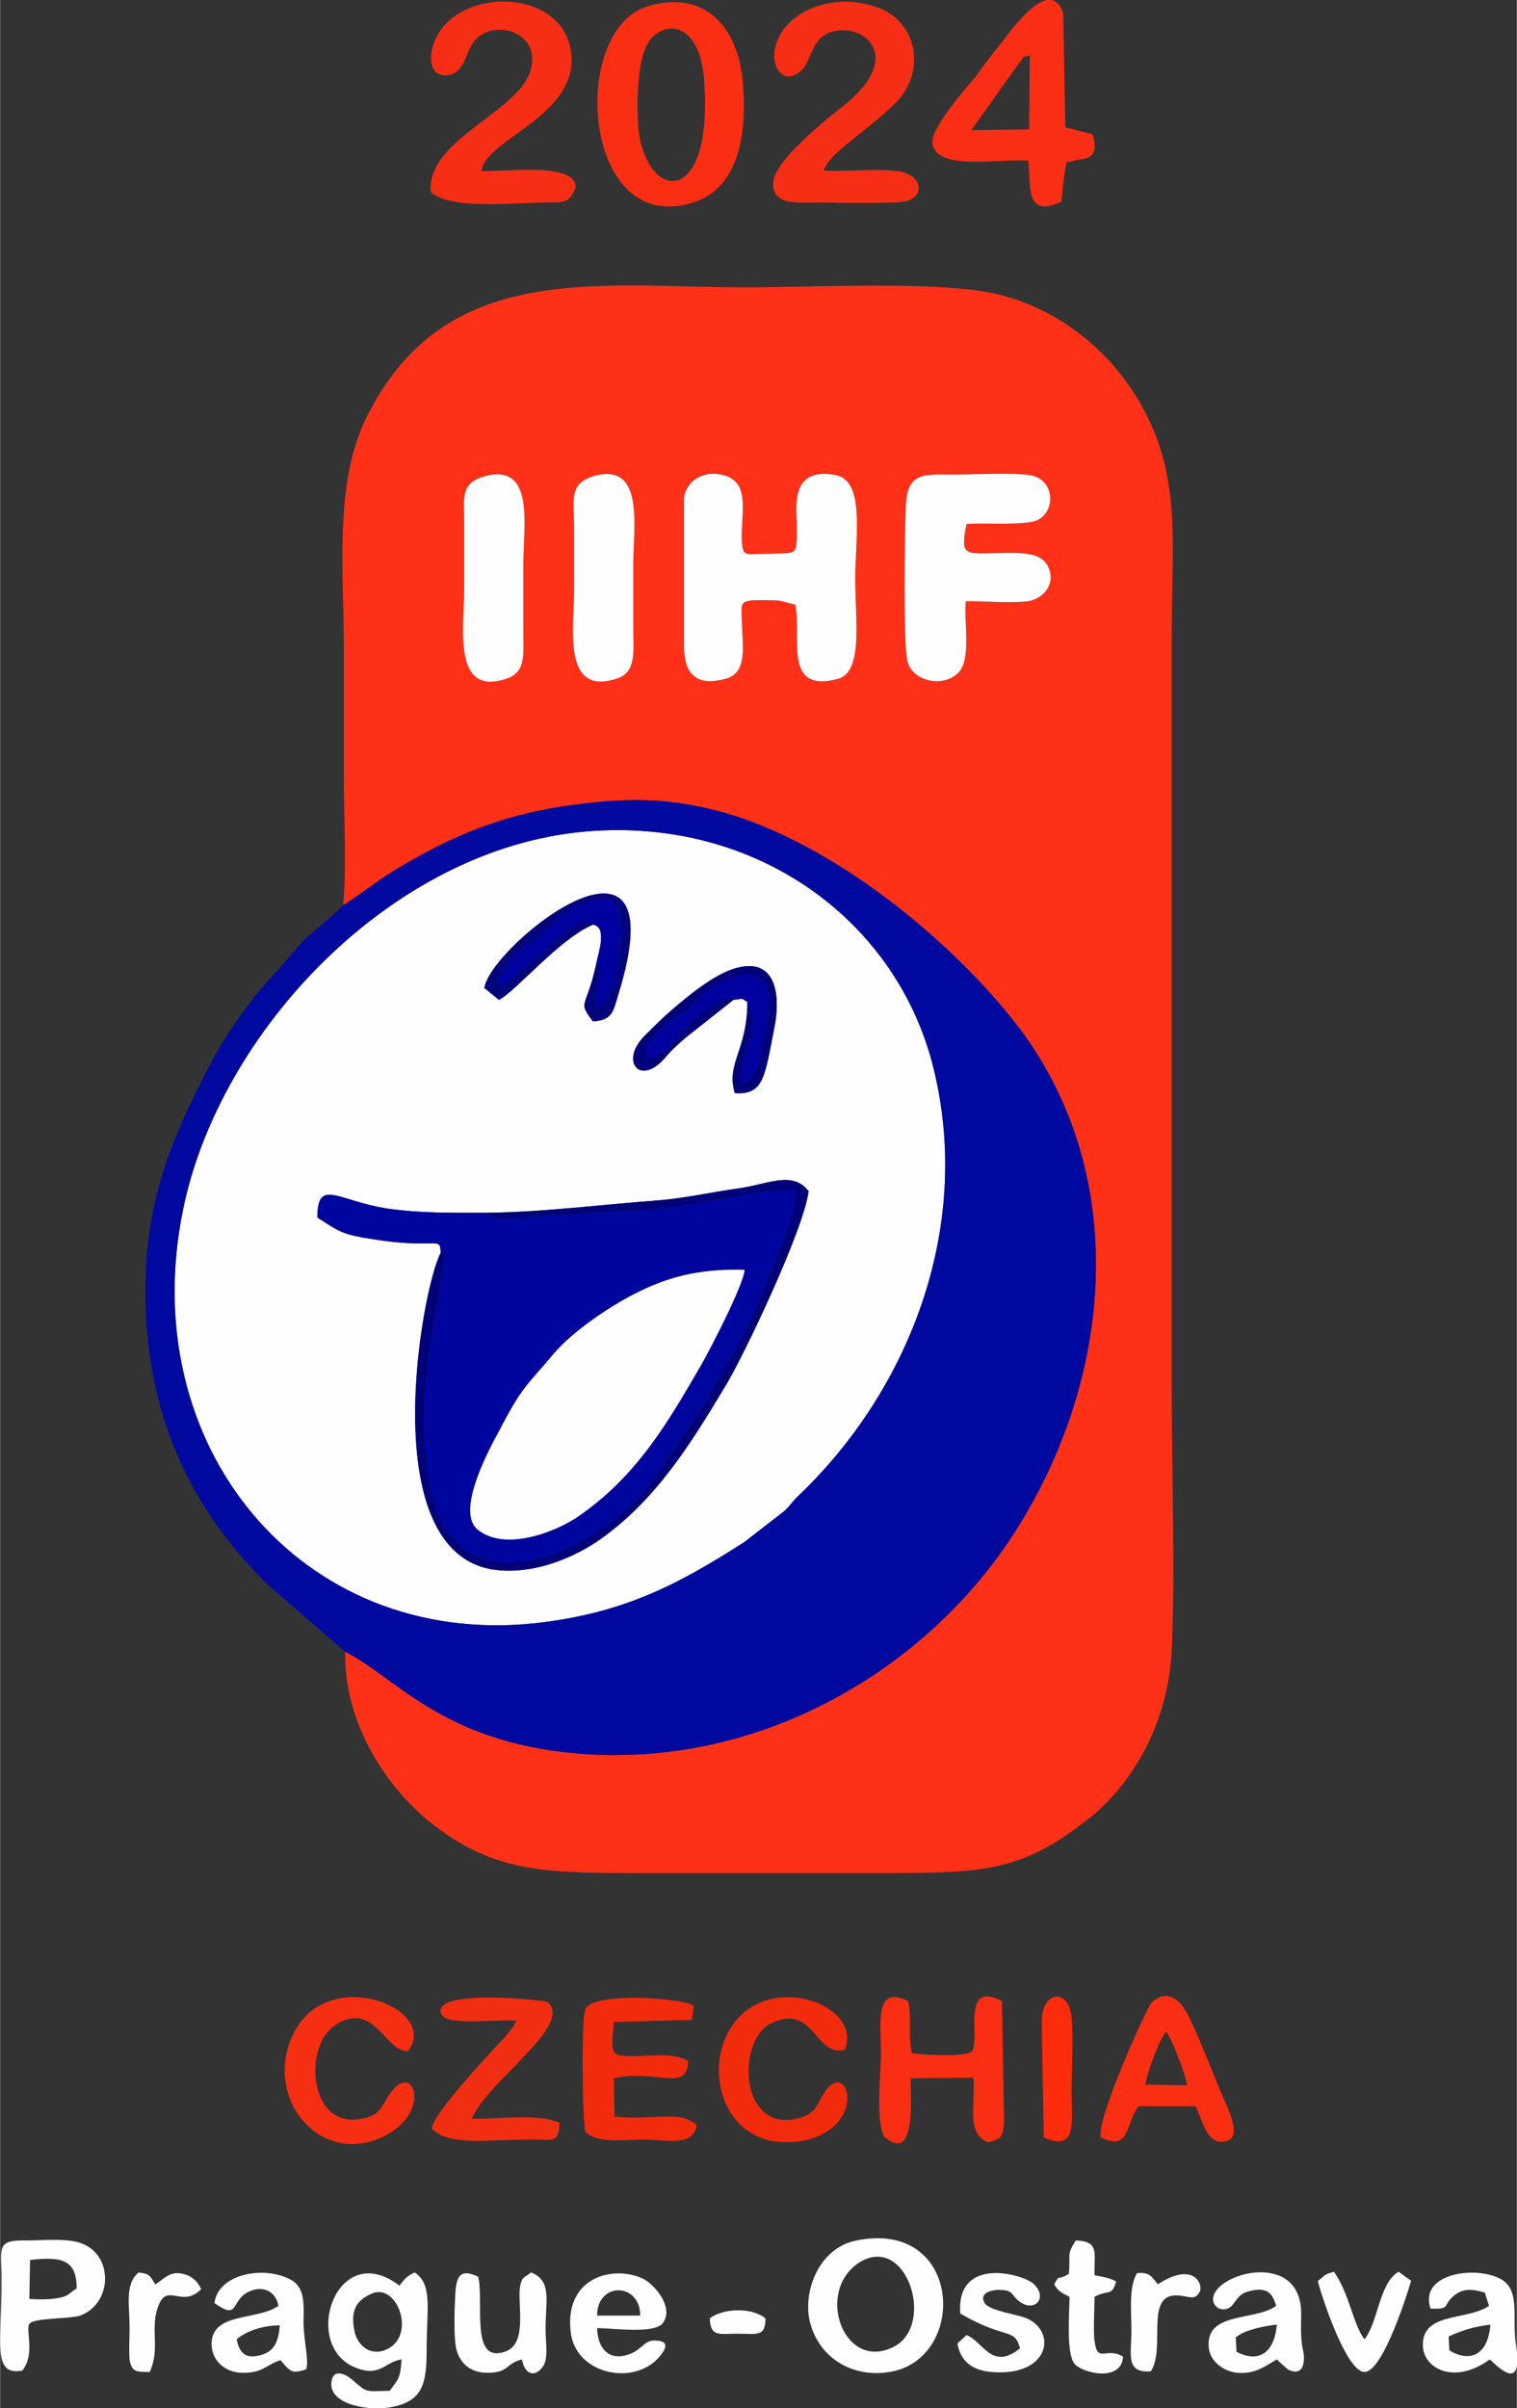 <?xml version="1.0" encoding="UTF-8"?>
<!DOCTYPE svg PUBLIC "-//W3C//DTD SVG 1.1//EN" "http://www.w3.org/Graphics/SVG/1.1/DTD/svg11.dtd">
<!-- Creator: CorelDRAW 2020 (64-Bit) -->
<svg xmlns="http://www.w3.org/2000/svg" xml:space="preserve" width="126px" height="200px" version="1.1" shape-rendering="geometricPrecision" text-rendering="geometricPrecision" image-rendering="optimizeQuality" fill-rule="evenodd" clip-rule="evenodd"
viewBox="0 0 21.8 34.61"
 xmlns:xlink="http://www.w3.org/1999/xlink"
 xmlns:xodm="http://www.corel.com/coreldraw/odm/2003">
 <rect x="0" y="0" width="21.8" height="34.61" fill="#333333" stroke="none"/>
 <g id="Vrstva_x0020_1">
  <path fill="#FE3118" d="M8.54 6.84c0.73,-0.2 0.56,0.75 0.56,1.27 0,0.31 0,0.63 0,0.94 0,0.29 0.05,0.61 -0.23,0.7 -0.8,0.27 -0.62,-0.74 -0.62,-1.28 0,-0.32 0,-0.63 0,-0.95 -0.01,-0.36 -0.06,-0.58 0.29,-0.68zm-1.56 0c0.71,-0.18 0.54,0.73 0.54,1.27 0,0.31 0,0.63 0,0.94 0,0.36 0.04,0.6 -0.23,0.7 -0.8,0.28 -0.62,-0.75 -0.62,-1.28 0,-0.32 0,-0.63 0,-0.95 0,-0.38 -0.06,-0.58 0.31,-0.68zm4.21 1.79c-0.61,-0.02 -0.53,0 -0.53,0.28 0.01,0.4 0.09,0.77 -0.25,0.85 -0.43,0.11 -0.58,-0.1 -0.58,-0.48l0 -2.12c0.03,-0.27 0.32,-0.43 0.63,-0.31 0.31,0.13 0.19,0.53 0.2,0.9 0.01,0.26 0.05,0.21 0.3,0.21 0.5,-0.01 0.47,0.01 0.49,-0.21 0,-0.05 0,-0.17 0,-0.23 -0.01,-0.26 -0.08,-0.82 0.57,-0.69 0.4,0.09 0.28,0.83 0.27,1.46 0,0.64 0.12,1.38 -0.26,1.47 -0.78,0.2 -0.51,-0.6 -0.6,-1.07l-0.24 -0.06zm2.69 0.01c-0.03,0.3 0.08,0.82 -0.1,1.02 -0.21,0.23 -0.67,0.14 -0.74,-0.16 -0.06,-0.23 -0.04,-1.92 -0.02,-2.25 0.02,-0.47 0.27,-0.43 0.69,-0.43 0.27,0 0.86,-0.03 1.1,0.01 0.34,0.06 0.37,0.5 0.11,0.64 -0.16,0.09 -0.78,0.04 -1.03,0.06 -0.09,0.45 -0.03,0.43 0.4,0.42 0.29,0 0.64,-0.04 0.76,0.17 0.14,0.25 -0.04,0.48 -0.27,0.52 -0.23,0.03 -0.64,0 -0.9,0zm-8.95 4.37c0.24,-0.15 0.46,-0.33 0.72,-0.49 0.85,-0.52 1.61,-0.83 2.64,-0.96 0.79,-0.1 1.36,-0.09 2.12,0.12 1.57,0.45 3.23,1.81 4.18,3.02 1.67,2.14 1.42,5.09 0,7.31 -1.28,2.01 -3.71,3.42 -6.31,3.19 -1.94,-0.17 -2.61,-1.11 -3.32,-1.46 -0.02,1.08 0.65,1.99 1.21,2.44 0.87,0.7 1.58,0.74 2.9,0.74 1.22,0 2.43,0 3.65,0 1.43,0 1.97,-0.03 2.91,-0.77 0.58,-0.45 1.15,-1.3 1.21,-2.43 0.05,-1.18 0,-2.49 0,-3.68l0 -10.99c0,-1.26 0.14,-2.21 -0.44,-3.23 -0.38,-0.68 -1.08,-1.35 -2.06,-1.59 -0.83,-0.2 -2.65,-0.1 -3.6,-0.1 -2.16,0 -4.36,-0.4 -5.48,1.88 -0.46,0.94 -0.32,2.19 -0.32,3.31 0,0.62 0,1.24 0,1.85 0,0.52 0.04,1.37 -0.01,1.84z"/>
  <path fill="#FFFEFE" d="M6.33 18.01c0,-0.26 -0.05,-0.05 -0.97,-0.2 -0.46,-0.07 -0.48,-0.11 -0.8,-0.31 0,-0.58 0.29,-0.24 1.01,-0.13 0.49,0.07 0.94,0.06 1.43,0.06 0.83,-0.01 1.66,-0.12 2.48,-0.18 0.36,-0.03 0.77,-0.12 1.13,-0.17 0.43,-0.06 0.78,-0.26 1.01,0.04 -0.07,0.56 -0.94,2.38 -1.19,2.79 -0.51,0.85 -1,1.64 -1.8,2.21 -0.34,0.24 -0.93,0.52 -1.53,0.44 -1.73,-0.25 -1.04,-4.04 -0.77,-4.55zm4.41 -3.61c-0.11,-0.06 -0.02,-0.05 -0.2,-0.03l-0.67 0.53c-0.13,0.11 -0.21,0.18 -0.32,0.31 -0.36,0.41 -0.65,0.03 -0.28,-0.33 0.14,-0.14 0.25,-0.25 0.39,-0.37 0.21,-0.18 0.61,-0.52 0.93,-0.6 0.56,-0.15 0.63,0.39 0.54,0.85 -0.14,0.71 -0.15,0.98 -0.57,0.95 -0.13,-0.43 0.18,-0.61 0.18,-1.31zm-2.17 -0.56c0.03,-0.15 0.16,-0.52 -0.05,-0.55 -0.48,0.2 -1.1,0.95 -1.35,1.08l-0.21 -0.17c0.09,-0.62 2.82,-2.78 1.92,0.11 -0.07,0.23 -0.08,0.35 -0.36,0.37 -0.23,-0.31 -0.09,-0.17 0.05,-0.84zm-0.15 -1.89c-2.8,0.24 -5.27,2.88 -5.79,5.43 -0.7,3.39 1.68,6.3 5.05,5.95 1.28,-0.14 2.07,-0.56 3.02,-1.17l0.58 -0.45c0.08,-0.08 0.11,-0.13 0.17,-0.19 1.6,-1.51 2.53,-3.85 1.97,-6.15 -0.51,-2.12 -2.53,-3.63 -5,-3.42z"/>
  <path fill="#01099E" d="M8.42 11.95c2.47,-0.21 4.49,1.3 5,3.42 0.56,2.3 -0.37,4.64 -1.97,6.15 -0.06,0.06 -0.09,0.11 -0.17,0.19l-0.58 0.45c-0.95,0.61 -1.74,1.03 -3.02,1.17 -3.37,0.35 -5.75,-2.56 -5.05,-5.95 0.52,-2.55 2.99,-5.19 5.79,-5.43zm-3.49 1.06c-0.18,0.18 -0.35,0.31 -0.53,0.47 -0.19,0.19 -0.31,0.36 -0.49,0.55 -0.26,0.27 -0.65,0.81 -0.86,1.21 -0.48,0.91 -0.93,1.85 -0.96,3.13 -0.05,1.86 0.61,3.28 1.76,4.41l1.11 0.96c0.71,0.35 1.38,1.29 3.32,1.46 2.6,0.23 5.03,-1.18 6.31,-3.19 1.42,-2.22 1.67,-5.17 0,-7.31 -0.95,-1.21 -2.61,-2.57 -4.18,-3.02 -0.76,-0.21 -1.33,-0.22 -2.12,-0.12 -1.03,0.13 -1.79,0.44 -2.64,0.96 -0.26,0.16 -0.48,0.34 -0.72,0.49z"/>
  <path fill="#00059E" d="M10.7 18.25c-0.01,0.21 -0.51,1.17 -0.62,1.36 -0.48,0.83 -0.92,1.59 -1.75,2.17 -0.29,0.21 -1.06,0.54 -1.47,0.2 -0.31,-0.26 0.16,-1.14 0.31,-1.41 0.33,-0.64 0.38,-0.63 0.8,-1.13 0.27,-0.31 0.77,-0.65 1.14,-0.84 0.46,-0.24 0.93,-0.37 1.59,-0.35zm-3.7 -0.82c-0.49,0 -0.94,0.01 -1.43,-0.06 -0.72,-0.11 -1.01,-0.45 -1.01,0.13 0.32,0.2 0.34,0.24 0.8,0.31 0.92,0.15 0.97,-0.06 0.97,0.2 0.07,-0.04 0.12,0.01 0.05,-0.04 0.04,0.41 -0.51,2.02 -0.18,3.49 0.42,1.83 2.53,0.76 3.18,-0.17l0.29 -0.42c0,-0.01 0.01,-0.02 0.02,-0.03l0.46 -0.7c0.34,-0.65 0.47,-0.72 0.82,-1.6 0.1,-0.25 0.55,-1.22 0.44,-1.43 -0.26,-0.06 -1.59,0.25 -2.07,0.27l-2.16 0.13c-0.15,-0.03 -0.09,0 -0.18,-0.08z"/>
  <path fill="#FFFEFE" d="M10.7 18.25c-0.66,-0.02 -1.13,0.11 -1.59,0.35 -0.37,0.19 -0.87,0.53 -1.14,0.84 -0.42,0.5 -0.47,0.49 -0.8,1.13 -0.15,0.27 -0.62,1.15 -0.31,1.41 0.41,0.34 1.18,0.01 1.47,-0.2 0.83,-0.58 1.27,-1.34 1.75,-2.17 0.11,-0.19 0.61,-1.15 0.62,-1.36z"/>
  <path fill="#FFFEFE" d="M11.43 8.69c0.09,0.47 -0.18,1.27 0.6,1.07 0.38,-0.09 0.26,-0.83 0.26,-1.47 0.01,-0.63 0.13,-1.37 -0.27,-1.46 -0.65,-0.13 -0.58,0.43 -0.57,0.69 0,0.06 0,0.18 0,0.23 -0.02,0.22 0.01,0.2 -0.49,0.21 -0.25,0 -0.29,0.05 -0.3,-0.21 -0.01,-0.37 0.11,-0.77 -0.2,-0.9 -0.31,-0.12 -0.6,0.04 -0.63,0.31l0 2.12c0,0.38 0.15,0.59 0.58,0.48 0.34,-0.08 0.26,-0.45 0.25,-0.85 0,-0.28 -0.08,-0.3 0.53,-0.28l0.24 0.06z"/>
  <path fill="#FFFEFE" d="M13.88 8.64c0.26,0 0.67,0.03 0.9,0 0.23,-0.04 0.41,-0.27 0.27,-0.52 -0.12,-0.21 -0.47,-0.17 -0.76,-0.17 -0.43,0.01 -0.49,0.03 -0.4,-0.42 0.25,-0.02 0.87,0.03 1.03,-0.06 0.26,-0.14 0.23,-0.58 -0.11,-0.64 -0.24,-0.04 -0.83,-0.01 -1.1,-0.01 -0.42,0 -0.67,-0.04 -0.69,0.43 -0.02,0.33 -0.04,2.02 0.02,2.25 0.07,0.3 0.53,0.39 0.74,0.16 0.18,-0.2 0.07,-0.72 0.1,-1.02z"/>
  <path fill="#FA2E12" d="M9.17 1.8c-0.02,-0.38 -0.02,-1.09 0.23,-1.29 0.28,-0.23 0.67,-0.08 0.72,0.66 0.13,1.88 -0.87,1.71 -0.95,0.63zm0.14 -1.71c-1.15,0.34 -0.94,3.37 0.68,2.81 0.62,-0.21 0.76,-0.98 0.68,-1.76 -0.07,-0.72 -0.52,-1.3 -1.36,-1.05z"/>
  <path fill="#F52E15" d="M11.84 2.45c0.05,-0.17 0.31,-0.36 0.48,-0.5 0.21,-0.17 0.39,-0.31 0.56,-0.48 0.44,-0.46 0.29,-1.16 -0.26,-1.36 -0.63,-0.23 -1.29,0.03 -1.46,0.5 -0.12,0.32 0.09,0.65 0.36,0.4 0.17,-0.17 0.13,-0.52 0.52,-0.57 0.44,-0.06 0.92,0.42 0.08,1.08 -0.24,0.19 -0.99,0.79 -1.01,1.1 -0.02,0.35 0.38,0.29 0.71,0.29 0.34,0.01 0.7,0.01 1.04,0 0.48,0 0.42,-0.41 0.04,-0.45 -0.31,-0.04 -0.73,0.01 -1.06,-0.01z"/>
  <path fill="#F52E15" d="M6.19 2.76c0.28,0.25 1.09,0.16 1.67,0.15 0.27,0 0.32,0 0.41,-0.21 0.02,-0.36 -0.91,-0.24 -1.35,-0.24 0.04,-0.47 1.5,-0.82 1.27,-1.8 -0.21,-0.86 -1.69,-0.83 -1.96,-0.03 -0.07,0.2 -0.06,0.49 0.22,0.45 0.22,-0.04 0.24,-0.31 0.35,-0.47 0.25,-0.36 1,-0.17 0.82,0.41 -0.18,0.6 -1.5,0.99 -1.43,1.74z"/>
  <path fill="#FA2E15" d="M14.65 0.9c0.12,-0.14 -0.02,-0.04 0.15,-0.11l-0.01 1.07 -0.83 0.01 0.69 -0.97zm0.13 1.41c0.03,0.41 -0.03,0.82 0.47,0.59 0.02,-0.08 0.05,-0.65 0.11,-0.57l0.11 -0.03c0.1,-0.02 0.35,0 0.23,-0.37l-0.39 -0.1 -0.03 -1.64c-0.19,-0.56 -0.76,0.26 -0.9,0.44 -0.12,0.15 -0.24,0.3 -0.35,0.46 -0.14,0.17 -0.66,0.75 -0.63,0.97 0.06,0.41 0.98,0.21 1.38,0.25z"/>
  <path fill="#FFFEFE" d="M8.54 6.84c-0.35,0.1 -0.3,0.32 -0.29,0.68 0,0.32 0,0.63 0,0.95 0,0.54 -0.18,1.55 0.62,1.28 0.28,-0.09 0.23,-0.41 0.23,-0.7 0,-0.31 0,-0.63 0,-0.94 0,-0.52 0.17,-1.47 -0.56,-1.27z"/>
  <path fill="#FFFEFE" d="M6.98 6.84c-0.37,0.1 -0.31,0.3 -0.31,0.68 0,0.32 0,0.63 0,0.95 0,0.53 -0.18,1.56 0.62,1.28 0.27,-0.1 0.23,-0.34 0.23,-0.7 0,-0.31 0,-0.63 0,-0.94 0,-0.54 0.17,-1.45 -0.54,-1.27z"/>
  <path fill="#FA2E12" d="M12.71 30.71c0.49,0.42 0.36,-0.7 0.38,-0.84l0.9 -0.01c0.03,0.41 -0.11,0.8 0.21,0.93 0.19,-0.05 0.21,-0.07 0.23,-0.3l-0.03 -1.73c-0.59,-0.31 -0.31,0.52 -0.43,0.72 -0.09,0.09 -0.74,0.05 -0.86,0.03 -0.07,-0.2 0,-0.52 -0.06,-0.75 -0.49,-0.25 -0.39,0.35 -0.39,0.74 0,0.29 -0.08,1.01 0.05,1.21z"/>
  <path fill="#000078" d="M7 17.43c0.09,0.08 0.03,0.05 0.18,0.08l2.16 -0.13c0.48,-0.02 1.81,-0.33 2.07,-0.27 0.11,0.21 -0.34,1.18 -0.44,1.43 -0.35,0.88 -0.48,0.95 -0.82,1.6l-0.46 0.7c-0.01,0.01 -0.02,0.02 -0.02,0.03l-0.29 0.42c-0.65,0.93 -2.76,2 -3.18,0.17 -0.33,-1.47 0.22,-3.08 0.18,-3.49 0.07,0.05 0.02,0 -0.05,0.04 -0.27,0.51 -0.96,4.3 0.77,4.55 0.6,0.08 1.19,-0.2 1.53,-0.44 0.8,-0.57 1.29,-1.36 1.8,-2.21 0.25,-0.41 1.12,-2.23 1.19,-2.79 -0.23,-0.3 -0.58,-0.1 -1.01,-0.04 -0.36,0.05 -0.77,0.14 -1.13,0.17 -0.82,0.06 -1.65,0.17 -2.48,0.18z"/>
  <path fill="#F32B0D" d="M8.41 30.64c0.19,0.17 0.54,0.11 0.84,0.11 0.33,0 0.72,0.11 0.76,-0.21 -0.25,-0.22 -0.58,-0.06 -1.18,-0.12l-0.01 -0.55c0.6,-0.14 1.06,0.21 1.07,-0.25 -0.19,-0.11 -0.45,-0.08 -0.73,-0.07 -0.43,0.01 -0.37,-0.04 -0.34,-0.49l1.12 -0.03 0.03 -0.2c-0.15,-0.12 -1.46,-0.21 -1.56,0.05 -0.06,0.16 -0.04,1.59 0,1.76z"/>
  <path fill="#FEFEFE" d="M12.36 32.51c0.68,-0.41 1.1,0.94 0.46,1.23 -0.71,0.33 -1.11,-0.83 -0.46,-1.23zm-0.71 0.9c0.15,0.52 0.67,0.8 1.23,0.66 1.03,-0.28 0.91,-2.17 -0.57,-1.87 -0.57,0.11 -0.79,0.79 -0.66,1.21z"/>
  <path fill="#FA2E12" d="M16.46 29.96c0.03,-0.18 0.2,-0.65 0.3,-0.76 0.09,0.12 0.27,0.59 0.3,0.77l-0.6 -0.01zm-0.64 0.76c0.42,0.2 0.35,-0.18 0.54,-0.45l0.82 0c0.09,0.16 0.15,0.51 0.36,0.51 0.31,0.01 0.17,-0.33 0.09,-0.52 -0.19,-0.42 -0.35,-0.88 -0.55,-1.29 -0.1,-0.2 -0.29,-0.41 -0.53,-0.19 -0.06,0.06 -0.79,1.65 -0.73,1.94z"/>
  <path fill="#F62E12" d="M5.86 29.48c0.48,-0.61 -1.18,-1.28 -1.66,-0.22 -0.42,0.91 0.42,1.91 1.34,1.43 0.64,-0.33 0.42,-1.02 0.11,-0.66 -0.15,0.17 -0.15,0.34 -0.37,0.4 -0.84,0.26 -0.94,-1.01 -0.47,-1.32 0.56,-0.38 0.72,0.38 1.05,0.37z"/>
  <path fill="#F22E12" d="M7.42 29.04c-0.08,0.17 -0.2,0.27 -0.31,0.39 -0.19,0.21 -0.87,0.94 -0.91,1.16 0.26,0.27 0.87,0.15 1.48,0.16 0.27,0 0.35,0.05 0.36,-0.24 -0.29,-0.14 -0.87,-0.05 -1.26,-0.06 0.22,-0.54 1.49,-1.36 1.08,-1.68 -0.03,-0.02 -1.56,-0.19 -1.53,0.14 0.02,0.22 0.65,0.11 1.09,0.13z"/>
  <path fill="#F32B0D" d="M12.14 29.46c0.28,-0.69 -1.26,-1.2 -1.71,-0.18 -0.25,0.55 -0.03,1.35 0.66,1.49 0.24,0.04 0.48,0.01 0.67,-0.07 0.66,-0.28 0.41,-1.06 0.11,-0.66 -0.12,0.16 -0.12,0.33 -0.38,0.4 -0.87,0.24 -0.91,-1.12 -0.41,-1.36 0.62,-0.3 0.63,0.49 1.06,0.38z"/>
  <path fill="#FEFEFE" d="M5.35 32.96c0.37,-0.15 0.65,0.65 0.17,0.82 -0.24,0.08 -0.4,-0.11 -0.43,-0.29 -0.06,-0.31 0.05,-0.44 0.26,-0.53zm0.39 -0.11c-0.9,-0.69 -1.42,0.84 -0.65,1.17 0.37,0.16 0.44,-0.08 0.68,-0.11 -0.02,0.29 -0.05,0.28 -0.17,0.45 -0.36,0.01 -0.32,0.03 -0.53,-0.15 -0.11,-0.1 -0.3,-0.18 -0.31,0.05 -0.01,0.31 0.57,0.4 0.89,0.33 0.42,-0.09 0.48,-0.33 0.48,-0.81 0,-0.61 0.09,-0.94 -0.17,-1.12 -0.12,0.05 -0.16,0.11 -0.22,0.19z"/>
  <path fill="#FEFEFE" d="M0.43 32.48c0.45,-0.05 0.67,-0.01 0.67,0.41 -0.12,0.07 -0.1,0.11 -0.28,0.14 -0.13,0.02 -0.26,0.02 -0.4,0.01l0.01 -0.56zm-0.11 1.59c0.19,-0.25 0.04,-0.59 0.1,-0.67 0.05,-0.09 0.58,-0.07 0.73,-0.12 0.46,-0.17 0.48,-0.85 0.04,-1.03 -0.21,-0.09 -0.56,-0.05 -0.81,-0.05 -0.42,-0.01 -0.37,0.09 -0.36,0.49 0.01,0.98 -0.15,1.46 0.3,1.38z"/>
  <path fill="#FEFEFE" d="M3.4 33.62c0.14,-0.12 0.38,-0.2 0.62,-0.2 -0.02,0.22 -0.07,0.36 -0.25,0.42 -0.22,0.07 -0.33,0 -0.37,-0.22zm-0.32 -0.52c0.34,0.24 0.24,0 0.45,-0.14 0.21,-0.13 0.43,-0.05 0.47,0.18 -0.31,0.22 -0.99,0.08 -0.96,0.58 0.02,0.22 0.19,0.36 0.4,0.38 0.33,0.02 0.37,-0.11 0.59,-0.18 0.13,0.15 0.15,0.21 0.37,0.13 0.04,-0.13 -0.04,-0.44 -0.04,-0.68 0.01,-0.3 0.01,-0.52 -0.21,-0.62 -0.39,-0.19 -1.02,-0.06 -1.07,0.35z"/>
  <path fill="#FEFEFE" d="M20.82 33.58c0.2,-0.09 0.35,-0.14 0.6,-0.17 -0.04,0.48 -0.33,0.53 -0.59,0.37l-0.01 -0.2zm-0.26 -0.4c0.3,0.01 0.16,-0.04 0.34,-0.19 0.14,-0.11 0.27,-0.09 0.44,-0.04l0.06 0.19c-0.32,0.22 -0.98,0.08 -0.95,0.59 0.02,0.31 0.45,0.55 0.96,0.18 0.05,0.03 0.49,0.54 0.38,-0.19 -0.07,-0.42 0.08,-0.83 -0.25,-0.98 -0.38,-0.18 -1.15,-0.05 -0.98,0.44z"/>
  <path fill="#FEFEFE" d="M17.76 33.59c0.04,-0.02 0.01,-0.01 0.08,-0.05 0.01,-0.01 0.21,-0.1 0.51,-0.13 -0.04,0.45 -0.3,0.54 -0.58,0.39l-0.01 -0.21zm-0.18 -0.4c0.18,0 0.15,-0.21 0.37,-0.26 0.26,-0.07 0.34,0.03 0.39,0.21 -0.3,0.22 -1,0.08 -0.97,0.58 0.01,0.21 0.2,0.35 0.39,0.38 0.28,0.03 0.43,-0.1 0.59,-0.19 0.03,0.03 0.15,0.14 0.17,0.15 0.14,0.06 0.22,0.01 0.22,-0.18 0,-0.07 -0.02,-0.11 -0.03,-0.2 -0.02,-0.16 -0.01,-0.29 -0.01,-0.45 -0.02,-0.87 -1.17,-0.58 -1.26,-0.23 -0.03,0.09 0.04,0.19 0.14,0.19z"/>
  <path fill="#FEFEFE" d="M8.58 33.28c0,-0.49 0.62,-0.48 0.62,0l-0.62 0zm0 0.18c0.24,0 0.84,0.09 0.95,-0.08 0.16,-0.23 -0.14,-0.56 -0.29,-0.63 -0.42,-0.2 -1.13,-0.03 -1.04,0.76 0.06,0.6 0.88,0.79 1.26,0.38 0.08,-0.09 0.19,-0.24 -0.02,-0.25 -0.16,-0.02 -0.19,0.09 -0.34,0.17 -0.31,0.15 -0.51,-0.02 -0.52,-0.35z"/>
  <path fill="#FEFEFE" d="M6.54 33.01c-0.01,0.18 -0.02,0.54 0.01,0.72 0.04,0.21 0.18,0.35 0.4,0.37 0.37,0.02 0.3,-0.13 0.55,-0.19 0.04,0.22 0.19,0.27 0.31,0.09 0.07,-0.12 0.03,-0.35 0.03,-0.49 -0.01,-0.41 0.11,-0.73 -0.21,-0.85 -0.11,0.09 -0.13,0.05 -0.16,0.22 -0.03,0.27 0.11,0.82 -0.22,0.92 -0.5,0.17 -0.29,-0.72 -0.38,-1.08 -0.24,-0.11 -0.32,-0.04 -0.33,0.29z"/>
  <path fill="#FEFEFE" d="M13.76 33.68c0.04,0.25 0.21,0.39 0.49,0.41 0.8,0.07 0.95,-0.54 0.53,-0.76 -0.14,-0.07 -0.55,-0.11 -0.63,-0.23 -0.07,-0.12 0.04,-0.18 0.19,-0.19 0.23,0 0.18,0.06 0.3,0.16 0.23,0.18 0.43,-0.05 0.21,-0.25 -0.16,-0.14 -1.11,-0.4 -1.05,0.43 0.67,0.39 0.77,0.19 0.86,0.5 -0.41,0.33 -0.53,-0.1 -0.77,-0.19l-0.13 0.12z"/>
  <path fill="#FEFEFE" d="M15.73 33.01c0.2,-0.11 0.25,0 0.31,-0.22 -0.08,-0.05 -0.2,-0.07 -0.31,-0.09 -0.01,-0.31 0.08,-0.49 -0.27,-0.5 -0.14,0.22 -0.07,0.19 -0.1,0.48 -0.18,0.11 -0.12,-0.01 -0.21,0.15 0.06,0.11 0.13,0.13 0.22,0.18 0,0.24 -0.05,0.8 0.07,0.96 0.11,0.14 0.68,0.27 0.7,-0.1 -0.24,-0.15 -0.37,0.11 -0.41,-0.23 -0.02,-0.12 0,-0.49 0,-0.63z"/>
  <path fill="#FEFEFE" d="M20.1 32.65c-0.28,0.16 -0.29,0.72 -0.49,0.97 -0.16,-0.2 -0.22,-0.67 -0.44,-0.97 -0.17,0.05 -0.1,0.04 -0.23,0.13 0,0.05 0.39,1.31 0.67,1.31 0.28,0 0.66,-1.27 0.67,-1.31l-0.18 -0.13z"/>
  <path fill="#FC2C0D" d="M14.97 29.05l0.03 1.67c0.49,0.22 0.4,-0.25 0.4,-0.64 0,-0.32 0.03,-0.77 0,-1.08 -0.03,-0.42 -0.42,-0.41 -0.43,0.05z"/>
  <path fill="#00019E" d="M8.52 13.29c0.21,0.03 0.08,0.4 0.05,0.55 0.09,0.08 0.03,0.26 0.01,0.31 -0.04,0.19 -0.04,0.15 -0.02,0.35 0.31,-0.09 0.38,-1 0.37,-1.21 -0.01,-0.08 -0.03,-0.17 -0.06,-0.23 -0.02,-0.04 -0.07,-0.09 -0.1,-0.14 -0.27,-0.02 -0.59,0.12 -0.79,0.31 -0.3,0.29 -0.84,0.61 -0.83,0.95 0.2,-0.04 0.36,-0.28 0.66,-0.49 0.05,-0.04 0.53,-0.58 0.71,-0.4z"/>
  <path fill="#00019E" d="M10.54 14.37c0.18,-0.02 0.09,-0.03 0.2,0.03l0.03 0.07c0.12,0.39 -0.15,0.68 -0.12,1.1 0.25,0 0.3,-0.47 0.38,-0.86 0.15,-0.68 -0.2,-0.92 -0.85,-0.5 -0.19,0.13 -0.17,0.2 -0.33,0.31 -0.26,0.18 -0.25,0.14 -0.51,0.44 -0.04,0.05 -0.06,0.02 -0.07,0.14l0 0.06c0,0.01 0,0.03 0.01,0.04 0.31,0.08 0.46,-0.49 1.08,-0.81 0.15,-0.08 0.14,-0.06 0.18,-0.02z"/>
  <path fill="#000078" d="M10.54 14.37c-0.04,-0.04 -0.03,-0.06 -0.18,0.02 -0.62,0.32 -0.77,0.89 -1.08,0.81 -0.01,-0.01 -0.01,-0.03 -0.01,-0.04l0 -0.06c0.01,-0.12 0.03,-0.09 0.07,-0.14 0.26,-0.3 0.25,-0.26 0.51,-0.44 0.16,-0.11 0.14,-0.18 0.33,-0.31 0.65,-0.42 1,-0.18 0.85,0.5 -0.08,0.39 -0.13,0.86 -0.38,0.86 -0.03,-0.42 0.24,-0.71 0.12,-1.1l-0.03 -0.07c0,0.7 -0.31,0.88 -0.18,1.31 0.42,0.03 0.43,-0.24 0.57,-0.95 0.09,-0.46 0.02,-1 -0.54,-0.85 -0.32,0.08 -0.72,0.42 -0.93,0.6 -0.14,0.12 -0.25,0.23 -0.39,0.37 -0.37,0.36 -0.08,0.74 0.28,0.33 0.11,-0.13 0.19,-0.2 0.32,-0.31l0.67 -0.53z"/>
  <path fill="#03037C" d="M8.52 13.29c-0.18,-0.18 -0.66,0.36 -0.71,0.4 -0.3,0.21 -0.46,0.45 -0.66,0.49 -0.01,-0.34 0.53,-0.66 0.83,-0.95 0.2,-0.19 0.52,-0.33 0.79,-0.31 0.03,0.05 0.08,0.1 0.1,0.14 0.03,0.06 0.05,0.15 0.06,0.23 0.01,0.21 -0.06,1.12 -0.37,1.21 -0.02,-0.2 -0.02,-0.16 0.02,-0.35 0.02,-0.05 0.08,-0.23 -0.01,-0.31 -0.14,0.67 -0.28,0.53 -0.05,0.84 0.28,-0.02 0.29,-0.14 0.36,-0.37 0.9,-2.89 -1.83,-0.73 -1.92,-0.11l0.21 0.17c0.25,-0.13 0.87,-0.88 1.35,-1.08z"/>
  <path fill="#FEFEFE" d="M2.15 34.09c0.15,-0.33 0.01,-0.59 0.11,-0.91 0.13,-0.41 0.34,0.01 0.63,-0.28 -0.05,-0.11 -0.14,-0.21 -0.32,-0.23 -0.16,-0.01 -0.23,0.1 -0.34,0.16 -0.08,-0.12 -0.07,-0.15 -0.24,-0.17 -0.2,0.17 -0.13,0.45 -0.13,0.8 0,0.11 -0.01,0.35 0,0.45 0.03,0.18 0.09,0.18 0.29,0.18z"/>
  <path fill="#FEFEFE" d="M16.54 34.08c0.22,-0.34 -0.1,-1.12 0.39,-1.09 0.16,0.01 0.24,0.08 0.31,-0.05 0.06,-0.1 -0.08,-0.45 -0.6,-0.11 -0.09,-0.11 -0.12,-0.18 -0.3,-0.16 -0.12,0.21 -0.08,0.52 -0.08,0.83 0,0.34 -0.09,0.61 0.28,0.58z"/>
  <path fill="#FEFEFE" d="M10.6 33.54c0.28,0 0.4,0.05 0.4,-0.22 -0.19,-0.16 -0.61,-0.15 -0.8,0 0.01,0.27 0.13,0.22 0.4,0.22z"/>
 </g>
</svg>
